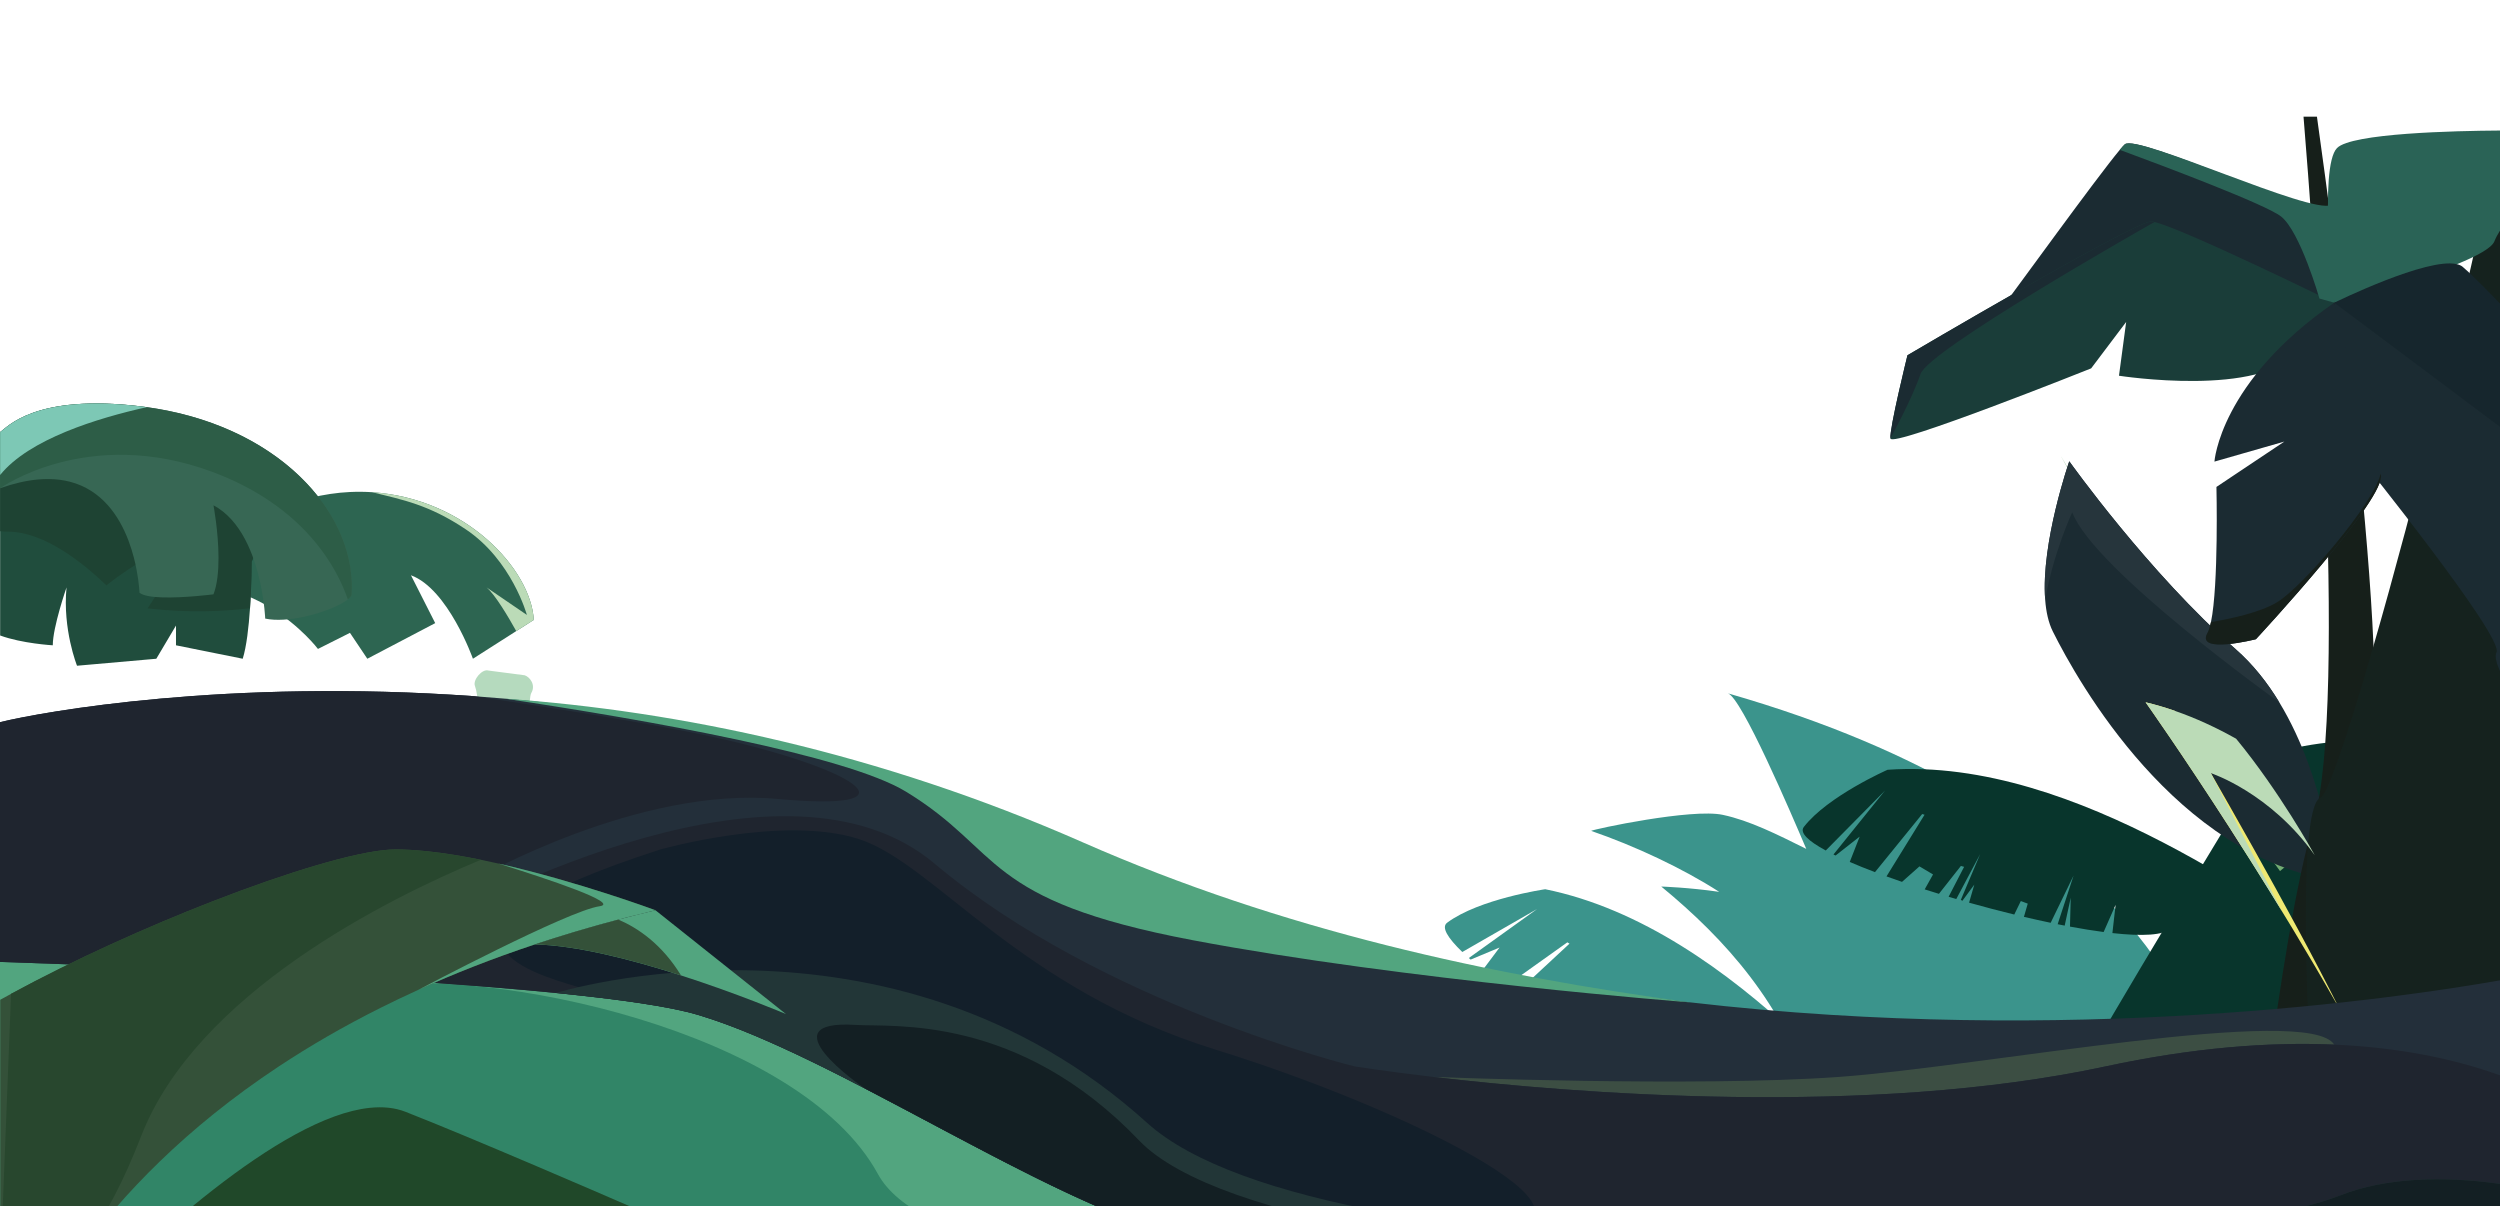 <?xml version="1.0" encoding="UTF-8"?> <svg xmlns="http://www.w3.org/2000/svg" width="1200" height="579" viewBox="0 0 1200 579" fill="none"><path d="M1063.23 512.724C1050.55 489.338 1022.16 388.084 829.344 332.789C835.922 334.675 859.724 390.372 867.013 407.472C852.99 400.491 839.815 393.879 827.008 391.144C812.232 387.902 764.854 398.021 763.748 398.822C784.755 406.064 807.57 416.721 825.216 428.089C810.459 425.95 797.412 425.543 797.412 425.543C828.182 450.865 856.388 482.153 870.248 526.988L1069.54 635.354L1063.23 512.724Z" fill="#3B948C"></path><path d="M251.849 324.131C254.25 324.905 257.336 328.703 255.003 332.68C253.721 334.863 253.747 351.76 253.672 355.826C252.828 401.61 241.669 534.017 245.615 544.12C250.297 556.112 240.432 548.426 233.513 550.726C226.594 553.027 231.409 522.15 231.13 504.713C230.695 477.334 231.812 391.48 230.169 350.266C229.937 344.478 229.591 333.512 227.969 329.245C226.854 326.311 231.471 320.897 234.456 321.862L251.852 324.131H251.849Z" fill="#B5DABE"></path><path d="M1200 587.009V676H0V418.989C91.844 423.658 483.044 445.377 483.044 445.377L945.049 597.955L1200 587.009Z" fill="#52A57F"></path><path d="M770.232 608.998C770.232 608.998 704.643 642.985 625.75 676H35.839C28.115 669.822 21.844 662.999 17.32 655.452C-29.497 577.375 43.232 494.589 171.622 473.738C235.263 463.402 383.909 494.756 421.401 563.537C458.901 632.319 770.232 608.998 770.232 608.998Z" fill="#318567"></path><path d="M187.081 676H1200V492.113C1163.24 491.482 1057.56 491.68 1050.37 514.733L1018.74 551.067L822.687 602.967L187.081 675.997V676Z" fill="#33544F"></path><path d="M75.419 434.943C77.049 436.508 78.57 438.005 79.951 439.392C85.656 445.114 89.133 449.081 89.424 449.131C94.599 450.002 99.68 450.714 104.648 451.29C123.417 422.112 137.148 402.771 137.148 402.771C121.424 406.526 105.943 413.81 90.961 423.676C88.992 424.973 87.036 426.311 85.086 427.695C84.435 428.152 83.786 428.621 83.143 429.091C83.117 429.104 83.094 429.122 83.068 429.14C82.443 429.597 81.818 430.053 81.198 430.512C79.891 431.482 78.591 432.471 77.292 433.472C76.667 433.96 76.042 434.448 75.417 434.943H75.419Z" fill="#203828"></path><path d="M75.419 434.942C77.049 436.507 78.57 438.004 79.951 439.392C84.062 433.333 87.807 428.039 90.964 423.676C88.995 424.972 87.039 426.31 85.089 427.695C84.438 428.151 83.789 428.621 83.146 429.09C83.12 429.103 83.096 429.121 83.07 429.14C82.445 429.596 81.82 430.052 81.201 430.511C79.893 431.482 78.594 432.47 77.294 433.472C76.669 433.959 76.044 434.447 75.419 434.942Z" fill="#384F32"></path><path d="M68.495 284.338C119.581 267.605 152.617 311.49 152.617 311.49L167.979 303.763L176.315 316.195L208.901 299.099L197.26 276.128C215.109 282.682 227.005 316.195 227.005 316.195L247.794 302.928L256.232 297.545C254.789 273.032 223.281 239.144 178.607 236.256C175.138 236.032 171.594 235.993 167.977 236.163C117.745 238.492 68.492 284.338 68.492 284.338H68.495Z" fill="#2D6551"></path><path d="M0.068 225.691V305.03C10.604 308.913 25.336 309.745 25.336 309.745C25.336 300.964 31.93 281.957 31.93 281.957C29.992 302.112 36.971 319.552 36.971 319.552L75.026 316.198L84.477 300.27V309.745L116.505 316.198C118.346 310.327 119.404 300.842 120.003 291.956C120.802 280.249 120.815 269.577 120.815 269.577C120.815 269.577 125.497 260.136 125.675 250.061C125.701 248.574 125.628 247.08 125.43 245.591C123.878 234.034 84.477 221.307 84.477 221.307L47.055 217.906L19.359 215.387L19.128 215.366L19.013 215.426L0.068 225.691Z" fill="#204D3D"></path><path d="M0.068 225.691V254.974C1.232 255.122 2.474 255.198 3.802 255.198C21.435 255.198 40.141 270.489 51.062 280.965C54.523 278.229 58.034 275.679 61.581 273.339C71.719 266.663 82.198 261.734 92.839 259.191C92.839 259.191 83.547 272.281 70.844 292.029C90.745 294.344 107.956 293.413 120.003 291.953C120.802 280.245 120.815 269.573 120.815 269.573C120.815 269.573 125.497 260.132 125.675 250.058L100.406 228.972C100.406 228.972 68.398 229.848 48.562 218.675C48.076 218.399 47.573 218.141 47.057 217.903C39.625 214.409 29.386 214.213 19.362 215.384C19.247 215.397 19.133 215.41 19.016 215.423L0.068 225.691Z" fill="#1E4333"></path><path d="M0.068 207.411V234.347C6.68 232.008 12.638 230.678 18.005 230.174C19.924 229.992 21.771 229.916 23.539 229.942C27.18 229.989 30.513 230.443 33.568 231.233C48.833 235.19 57.133 247.567 61.636 259.397C62.727 262.266 63.599 265.098 64.287 267.772C66.307 275.596 66.812 282.051 66.922 283.936C66.938 284.301 66.948 284.494 66.948 284.494C68.674 285.931 72.714 286.557 77.477 286.735C88.156 287.134 102.471 285.274 102.471 285.274C104.302 280.551 104.898 274.151 104.885 267.738C104.857 255.154 102.471 242.539 102.471 242.539C115.846 249.68 122.047 266.575 124.906 279.654C127.016 289.337 127.3 296.927 127.3 296.927C132.557 298.038 139.305 297.469 145.826 296.071C154.802 294.144 163.341 290.636 166.961 287.731C168.086 286.834 168.737 285.989 168.779 285.274C171.172 245.765 132.797 203.134 68.102 195.117C16.578 188.733 3.313 205.299 0.068 207.411Z" fill="#376754"></path><path d="M0.068 207.411V234.347C0.068 234.347 42.018 204.303 101.763 226.447C147.086 243.248 162.271 273.911 166.961 287.733C168.086 286.836 168.737 285.991 168.779 285.277C170.461 257.506 152 228.192 118.414 210.445C110.214 206.107 101.107 202.464 91.174 199.697C84.628 197.877 77.724 196.434 70.479 195.43C69.693 195.321 68.898 195.214 68.102 195.117C16.578 188.733 3.313 205.299 0.068 207.411Z" fill="#2D5D47"></path><path d="M0.068 207.411V228.001C13.953 210.749 46.883 200.672 70.482 195.432C69.695 195.323 68.901 195.216 68.104 195.119C16.578 188.732 3.313 205.298 0.068 207.411Z" fill="#7DC8B5"></path><path d="M252.906 295.169L233.539 281.956C237.651 285.336 244.068 296.233 247.794 302.927L256.232 297.544C254.789 273.032 223.281 239.143 178.607 236.256C193.268 239.946 205.688 242.113 223.581 254.087C245.711 268.895 252.906 295.169 252.906 295.169Z" fill="#BBDBB7"></path><path d="M1200 375.983V503.255C1165.61 510.722 1100.61 522.859 979.362 561.484C849.68 602.795 821.336 594.413 821.336 594.413C821.336 594.413 987.268 546.243 1000.38 511.731C1003.83 502.66 1080.55 376.466 1087.72 364.925C1094.89 353.385 1185.23 352.362 1185.23 352.362C1185.23 352.362 1187.13 355.135 1190.2 359.949C1192.78 363.999 1196.2 369.489 1200 375.986V375.983Z" fill="#08352C"></path><path d="M1034.61 315.402C1032.14 333.253 1094.41 418.113 1094.41 418.113L1113.16 402.254C1113.29 399.589 1113.33 398.024 1113.33 398.024C1113.33 398.024 1055.32 356.689 1047.05 331.428C1038.8 306.172 1047.36 307.843 1027.91 280.91C1017.12 265.977 1001.17 239.393 989.099 218.67C1010.27 256.28 1036.08 304.795 1034.61 315.404V315.402Z" fill="#73AC73"></path><path d="M981.682 287.905C982.12 293.664 983.258 298.903 985.37 303.133C997.513 327.45 1044.38 411.158 1120.97 422.839C1120.97 422.839 1117.06 374.937 1094.04 337.077C1088.33 327.675 1081.44 318.901 1073.14 311.628C1031.39 275.042 993.25 221.416 993.25 221.416C993.25 221.416 979.594 260.573 981.682 287.905Z" fill="#1B2B32"></path><path d="M865.851 396.921C877.359 382.084 906.042 369.492 906.042 369.492C997.828 363.121 1093.07 439.64 1127.99 457.573C1139.29 463.378 1117.82 456.639 1117.82 456.639L1057.77 428.397C1057.43 428.253 1054.89 432.859 1054.56 432.684C1054.49 432.645 1052.7 434.333 1042.02 445.534C1038.71 449.013 1028.24 449.464 1013.95 447.881L1015.48 434.343L1009.74 447.37C1004.71 446.71 999.284 445.831 993.588 444.773L993.943 430.908L991.049 444.293C989.935 444.079 988.81 443.857 987.674 443.628L995.312 420.283L984.318 442.939C980.127 442.065 975.836 441.111 971.487 440.089L973.318 433.746L970 432.502L966.846 438.978C959.667 437.228 952.375 435.313 945.161 433.287L947.664 424.618L941.95 432.374C941.5 432.116 941.646 432.199 941.195 431.944L950.482 409.958L939.016 431.526C937.784 431.167 936.557 430.807 935.336 430.441L942.771 416.09L941.234 415.644L930.69 429.038C928.385 428.332 926.104 427.62 923.851 426.9L927.859 419.733L921.338 415.863L912.961 423.298C910.417 422.427 907.932 421.551 905.515 420.674L923.789 391.073L922.648 390.742L899.995 418.63C895.651 416.982 891.588 415.346 887.88 413.742L892.643 401.573L881.078 410.641C880.737 410.477 880.401 410.313 880.068 410.148L904.815 379.462L876.37 408.239C867.945 403.681 863.7 399.688 865.849 396.918L865.851 396.921Z" fill="#08352C"></path><path d="M694.604 442.919C709.992 431.423 741.711 426.827 741.711 426.827C833.987 445.587 907.122 547.057 936.69 574.274C946.26 583.084 926.912 570.579 926.912 570.579L875.362 526.336C875.06 526.102 871.307 529.954 871.029 529.69C870.966 529.633 868.745 530.809 855.164 538.944C850.945 541.471 840.5 539.061 826.833 533.6L832.031 520.664L822.818 531.949C818.037 529.925 812.922 527.578 807.594 524.98L811.714 511.4L805.219 523.812C804.177 523.295 803.128 522.769 802.07 522.237L815.956 501.294L798.948 520.643C795.052 518.637 791.078 516.525 787.068 514.329L790.599 508.573L787.664 506.44L782.792 511.966C776.185 508.281 769.513 504.403 762.951 500.436L767.779 492.568L760.031 498.66C759.656 498.284 759.779 498.404 759.404 498.029L774.547 478.876L757.367 497.022C756.25 496.331 755.138 495.64 754.031 494.949L765.271 482.819L763.875 481.961L749.828 492.296C747.747 490.972 745.69 489.644 743.664 488.319L749.568 482.342L744.19 476.742L733.904 481.791C731.633 480.237 729.419 478.696 727.273 477.172L753.354 452.957L752.32 452.321L722.388 473.649C718.552 470.84 714.99 468.115 711.768 465.522L719.779 454.819L705.904 460.609C705.612 460.353 705.326 460.1 705.042 459.847L737.802 436.331L701.912 456.958C694.841 450.161 691.742 445.065 694.612 442.921L694.604 442.919Z" fill="#3B948C"></path><path d="M981.682 287.906C985.482 265.724 994.664 245.888 994.664 245.888C1004.98 273.447 1094.04 337.088 1094.04 337.088V337.075C1088.33 327.673 1081.44 318.899 1073.14 311.626C1031.39 275.04 993.25 221.414 993.25 221.414C993.25 221.414 979.594 260.571 981.682 287.903V287.906Z" fill="#26353C"></path><path d="M895.255 676H1200V543.377C1144.57 564.726 995.138 624.176 895.255 676Z" fill="#1B2B26"></path><path d="M1075 637.592L1094.15 647.414C1094.15 647.414 1094.7 641.118 1095.7 630.415C1100.98 573.776 1118.9 393.765 1134.98 371.07C1151.85 347.28 1119.91 111.387 1112.13 56H1105.69C1110.15 109.978 1127.57 336.433 1110.48 394.798C1093.77 451.906 1079.57 590.345 1075.92 628.005C1075.32 634.134 1075.01 637.595 1075.01 637.595L1075 637.592Z" fill="#161F1A"></path><path d="M1109.31 527.191C1109.31 527.191 1111.86 531.867 1116.33 538.995C1130.81 562.06 1165.55 610.794 1200 609.886V0.018H1210C1201.61 89.698 1124.55 378.688 1113.9 382.824C1101.29 387.724 1109.36 514.759 1109.31 527.189L1109.31 527.191Z" fill="#15221E"></path><path d="M938.255 594.963C938.255 594.963 966.198 606.723 974.549 614.605C975.219 615.236 976.805 616.487 979.112 618.23C993.724 615.525 1022.74 610.08 1025.96 608.948C1026.1 608.898 1026.18 608.872 1026.2 608.872C1025.69 609.266 1003.83 618.498 988.901 625.433C1010.38 641.011 1049.03 668.069 1060.36 676H1127.27L1079.21 608.071C1079.21 608.071 981.601 577.213 962.802 577.37L938.258 594.963H938.255Z" fill="#003720"></path><path d="M1120.44 145.293C1120.44 145.293 1120.45 145.293 1120.46 145.288C1121.24 145.087 1156.79 135.98 1179.33 126.805C1188.87 122.919 1196.09 119.017 1197.34 115.776C1197.89 114.341 1198.81 112.602 1200 110.661V62.655C1178.27 62.799 1128.73 63.92 1121.77 71.061C1112.82 80.244 1120.44 145.293 1120.44 145.293Z" fill="#2A6356"></path><path d="M1120.44 145.293L1178.87 217.03L1200 226.588V145.695C1191.13 136.52 1184.36 129.909 1182.03 128.031C1181.32 127.467 1180.41 127.061 1179.33 126.805C1165.13 123.388 1121.3 144.876 1120.46 145.288C1120.45 145.293 1120.45 145.293 1120.45 145.293H1120.44Z" fill="#16262D"></path><path d="M1017.5 71.929C1006.29 85.324 966.651 140.265 962.674 145.298C968.044 141.392 1043.71 123.824 1043.71 123.824L1113.33 143.303C1113.33 143.303 1128.61 94.207 1118.9 99.027C1109.2 103.846 1025.82 64.131 1019.91 69.277C1019.42 69.71 1018.59 70.623 1017.5 71.932V71.929Z" fill="#1B2B32"></path><path d="M962.669 145.304C962.539 145.398 962.45 145.486 962.406 145.559C962.286 145.765 962.388 145.666 962.669 145.304Z" fill="#346737"></path><path d="M1132.91 220.013C1132.91 220.013 1201.89 305.655 1198.32 313.085C1197.42 314.95 1198.25 318.255 1200 322.156V204.879L1120.44 145.293L1132.91 220.013Z" fill="#1B2B32"></path><path d="M907.401 210.467C907.945 215.112 1003.75 176.819 1003.75 176.819L1020.56 154.531L1017.11 180.35C1017.11 180.35 1085.91 191.098 1103.18 168.194L1120.45 145.293C1120.45 145.293 1048.29 109.897 1034.16 106.569C1033.44 106.399 1032.86 106.313 1032.46 106.319C1024.24 106.48 915.583 170.526 915.583 170.526C915.583 170.526 906.859 205.82 907.401 210.47V210.467Z" fill="#1A3D39"></path><path d="M1082.83 306.821C1082.83 306.821 1053.81 314.194 1059.56 303.884C1060.21 302.713 1060.78 300.906 1061.26 298.614C1065 280.751 1063.89 233.726 1063.89 233.726L1096.49 211.951L1062.93 221.572C1062.93 221.572 1065.49 183.292 1120.44 145.293C1120.44 145.293 1138.39 217.035 1142.69 227.42C1147 237.802 1082.83 306.824 1082.83 306.824V306.821Z" fill="#1B2B32"></path><path d="M1017.5 71.929C1037.75 79.404 1087.69 98.137 1094.98 103.969C1104.15 111.318 1113.33 143.301 1113.33 143.301L1120.44 145.29C1120.44 145.29 1130.46 92.88 1119.05 98.393C1109.29 103.106 1025.82 64.129 1019.91 69.274C1019.42 69.707 1018.59 70.62 1017.5 71.929Z" fill="#2A6356"></path><path d="M907.401 210.468C907.401 210.468 917.844 191.353 921.857 179.516C925.719 168.124 1026.58 110.859 1034.16 106.567C1033.44 106.397 1032.86 106.311 1032.46 106.316C1024.24 106.478 915.583 170.523 915.583 170.523C915.583 170.523 906.859 205.817 907.401 210.468Z" fill="#1B2B32"></path><path d="M1029.88 337.09C1029.88 337.09 1046.91 361.081 1070.19 397.278C1082.54 416.462 1096.64 439.076 1110.91 463.36C1114.89 470.146 1118.89 477.06 1122.86 484.07C1099.56 437.415 1061.67 371.625 1043.92 341.2C1039.26 339.585 1034.58 338.208 1029.88 337.087L1029.88 337.09Z" fill="#EFE972"></path><path d="M1200 470.558V676H1075.32C909.161 654.124 671.661 620.376 567.036 593.618C501.25 576.793 401.068 506.809 334.88 487.095C313.961 480.867 265.799 475.837 209.362 471.849C191.951 470.623 173.75 469.496 155.318 468.464C100.729 465.41 44.13 463.201 0 461.73V346.643C20.438 341.641 108.932 325.656 227.651 334.174C232.482 334.518 237.365 334.907 242.294 335.345C325.276 342.579 421.714 362.009 519.45 405.034C616 447.539 717.031 470.221 811.263 481.131C993.325 502.225 1150.01 479.36 1200 470.56V470.558Z" fill="#232F3A"></path><path d="M373.232 383.495C306.477 377.335 229.607 421.225 227.049 422.532C227.049 422.532 195.755 443.732 155.318 468.462C100.729 465.408 44.13 463.199 0 461.728V346.641C20.438 341.639 108.932 325.654 227.651 334.172C274.232 341.101 321.839 348.863 348.844 355.203C414.214 370.556 439.987 389.647 373.232 383.495Z" fill="#1F252F"></path><path d="M1120.44 501.416C1088.76 500.039 1052.24 502.931 1010.67 511.874C896.654 536.411 754.586 524.729 687.974 516.926C689.437 516.983 813.818 521.889 882.656 516.926C951.901 511.932 1107.84 481.718 1120.44 501.416Z" fill="#3C4E43"></path><path d="M1200 516.175V676H1075.32C909.162 654.124 671.661 620.376 567.036 593.618C501.25 576.793 401.068 506.809 334.88 487.095C321.581 483.134 297.268 479.66 266.818 476.629C249.375 474.89 229.917 473.299 209.362 471.846L194.669 451.292C194.669 451.292 196.794 450.014 200.682 447.837C231.938 430.319 377.195 354.446 448.583 414.527C528.846 482.075 650.19 511.874 650.19 511.874C650.19 511.874 664.32 514.154 687.966 516.926H687.979C754.591 524.732 896.661 536.41 1010.67 511.874C1052.24 502.929 1088.77 500.039 1120.45 501.416C1151.59 502.775 1178.04 508.252 1200.01 516.175H1200Z" fill="#1F252F"></path><path d="M316.977 407.733C316.977 407.733 376.073 391.019 412.328 402.773C448.583 414.527 489.003 474.548 583.589 503.86C678.175 533.172 791.065 589.755 707.698 591.291C595.341 593.36 493.581 512.425 442.857 492.424C392.133 472.423 300.497 480.612 277.378 473.737C254.258 466.863 190.526 448.494 316.979 407.733H316.977Z" fill="#131F2A"></path><path d="M1200 568.262V676H1075.32C909.162 654.124 671.661 620.376 567.036 593.618C524.698 582.789 468.117 549.949 415.518 522.659L415.513 522.653C415.513 522.653 415.495 522.64 415.451 522.617C386.339 507.519 358.456 494.119 334.883 487.096C321.583 483.134 297.271 479.66 266.82 476.63C266.82 476.63 426.807 427.033 550.628 538.995C593.721 577.964 716.227 595.146 838.516 598.257C959.471 601.337 1080.22 590.647 1123.66 573.653C1144.91 565.342 1172.47 564.34 1200 568.265L1200 568.262Z" fill="#223637"></path><path d="M1200 568.263V676H1075.32C909.162 654.124 671.661 620.376 567.036 593.618C524.698 582.789 468.117 549.949 415.518 522.659L415.513 522.654C415.513 522.654 415.495 522.64 415.45 522.617C412.919 521.146 367.565 489.289 410.651 491.96C428.87 493.089 488.76 486.751 546.852 547.498C584.307 586.665 731.357 608.105 838.513 598.258C959.469 601.338 1080.21 590.647 1123.66 573.653C1144.91 565.342 1172.47 564.34 1200 568.265V568.263Z" fill="#131F23"></path><path d="M314.62 436.915C296.508 441.215 279.419 445.996 263.294 451.167C261.075 451.887 258.883 452.602 256.7 453.327C236.518 460.037 217.888 467.379 200.695 475.172C200.69 475.172 200.69 475.177 200.69 475.177H200.685C194.586 477.944 188.667 480.761 182.922 483.632C164.846 492.659 148.51 502.173 133.747 511.937C44.128 571.236 12.542 639.91 3.359 665.604C3.359 665.604 3.359 665.617 3.346 665.617C0.977 672.247 0.102 676 0.102 676C0.102 676 0.07 675.964 0.003 675.893C0.039 675.598 0.065 675.298 0.102 674.999V479.897C1.82 478.953 3.552 478.001 5.307 477.049C35.414 460.726 70.232 445.002 101.95 432.671C138.307 418.52 170.607 408.842 187.088 407.822C188.044 407.759 188.95 407.733 189.794 407.733C194.62 407.733 199.789 408.052 205.2 408.623C213.375 409.481 222.057 410.92 230.825 412.696C233.607 413.26 236.401 413.867 239.187 414.493C277.424 423.113 314.62 436.915 314.62 436.915Z" fill="#345139"></path><path d="M0 613.082C0 613.082 0.036 613.108 0.096 613.152C2.076 614.547 33.096 634.528 67.74 545.383C94.336 476.948 185.568 431.532 230.82 412.697C222.055 410.921 213.37 409.481 205.201 408.618C199.789 408.049 194.617 407.729 189.792 407.729C188.948 407.729 188.044 407.755 187.086 407.817C170.604 408.84 138.302 418.513 101.948 432.666C70.232 444.997 35.414 460.724 5.305 477.042L0.096 610.578L0 613.084V613.082Z" fill="#28472E"></path><path d="M0.096 674.996V676.001H159.531C165.963 645.698 172.997 618.84 180.023 613.082C197.924 598.414 406.224 624.489 406.224 624.489C406.224 624.489 324.901 588.483 258.482 560.16C233.331 549.436 210.32 539.815 194.672 533.675C189.508 531.649 183.69 531.099 177.372 531.774C134.612 536.323 69.133 597.011 31.102 635.978C17.75 649.652 7.779 660.639 3.352 665.608C3.352 665.608 3.352 665.615 3.344 665.615C1.703 667.464 0.825 668.466 0.825 668.466C0.789 668.813 0.745 669.16 0.7 669.507C0.664 669.853 0.62 670.19 0.586 670.537C0.409 672.039 0.247 673.531 0.099 674.996H0.096Z" fill="#204829"></path><path d="M377.25 486.752C376.607 486.475 354.245 477.006 326.911 468.211C303.661 460.737 276.818 453.747 256.698 453.327C269.435 449.084 282.786 445.096 296.779 441.39C302.609 439.852 308.555 438.355 314.617 436.915L377.247 486.749L377.25 486.752Z" fill="#52A57F"></path><path d="M1061.21 371.101L1095.38 437.441C1086.55 422.977 1078.02 409.439 1070.2 397.278C1046.91 361.081 1029.88 337.09 1029.88 337.09C1034.58 338.211 1039.26 339.588 1043.92 341.203C1053.84 344.64 1063.66 349.152 1073.33 354.579C1094.28 379.984 1110.76 409.916 1111.11 410.566C1089.76 380.422 1061.21 371.101 1061.21 371.101H1061.21Z" fill="#BBDBB7"></path><path d="M1082.83 306.821C1082.83 306.821 1053.81 314.194 1059.56 303.884C1060.21 302.713 1060.78 300.906 1061.26 298.613C1070.24 297.111 1084.85 294.044 1093.06 289.037C1105.49 281.458 1139.45 241.568 1142.69 227.417C1147 237.8 1082.83 306.821 1082.83 306.821Z" fill="#161F1A"></path><path d="M811.268 481.137C811.268 481.137 674.443 470.598 572.513 451.293C470.581 431.991 481.839 408.594 434.831 379.976C406.081 362.477 311.456 345.715 242.294 335.343C325.76 341.226 421.714 361.173 519.451 404.197C616 446.703 715.031 468.117 811.263 481.129L811.268 481.134V481.137Z" fill="#52A57F"></path><path d="M314.62 436.915C296.508 441.215 279.419 445.996 263.294 451.168C261.076 451.887 258.883 452.602 256.701 453.327C236.518 460.037 217.888 467.379 200.695 475.172C201.802 474.582 272.646 437.136 287.789 435C297.896 433.574 263.565 422.093 239.19 414.496C277.427 423.116 314.622 436.917 314.622 436.917L314.62 436.915Z" fill="#52A57F"></path><path d="M326.911 468.211C303.661 460.736 276.818 453.746 256.698 453.327C269.435 449.083 282.786 445.096 296.779 441.39C306.346 445.476 317.76 453.287 326.909 468.211H326.911Z" fill="#345139"></path></svg> 